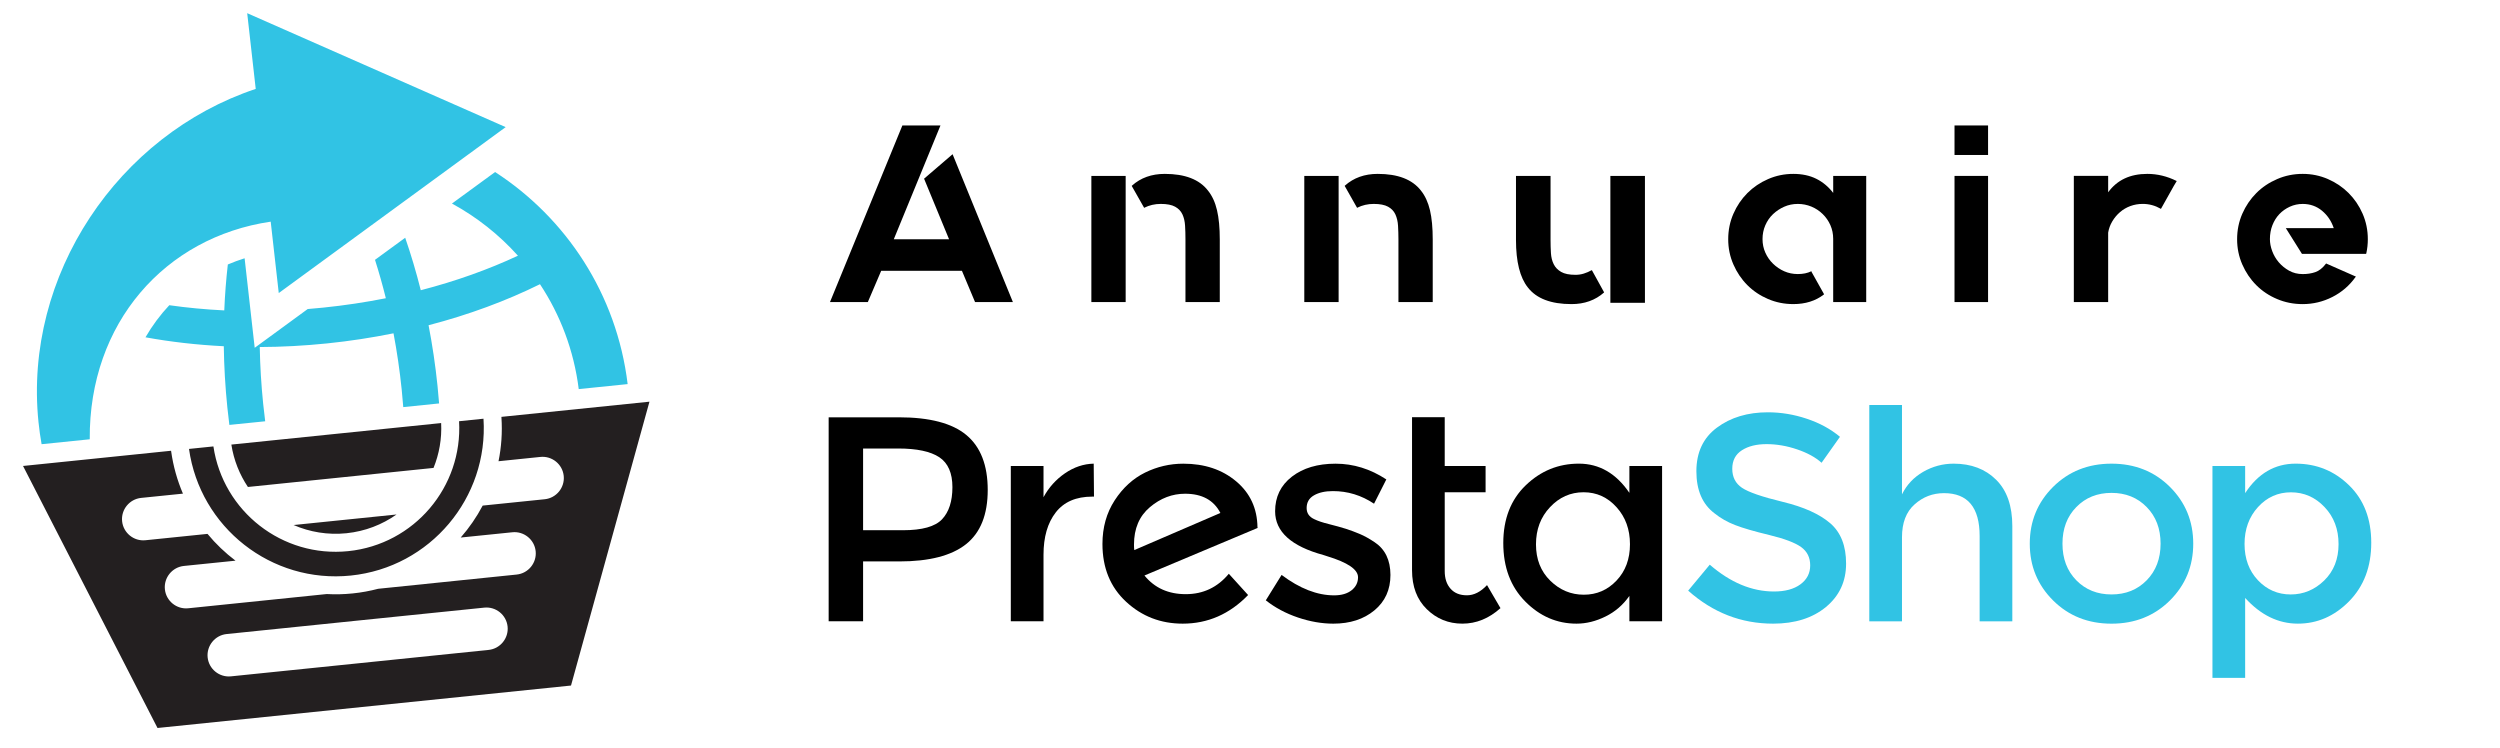 <?xml version="1.0" encoding="utf-8"?>
<!-- Generator: Adobe Illustrator 16.0.0, SVG Export Plug-In . SVG Version: 6.00 Build 0)  -->
<!DOCTYPE svg PUBLIC "-//W3C//DTD SVG 1.1//EN" "http://www.w3.org/Graphics/SVG/1.1/DTD/svg11.dtd">
<svg version="1.1" id="Calque_1" xmlns="http://www.w3.org/2000/svg" xmlns:xlink="http://www.w3.org/1999/xlink" x="0px" y="0px"
	 width="189.708px" height="56.75px" viewBox="0 0 189.708 56.75" enable-background="new 0 0 189.708 56.75" xml:space="preserve">
<g>
	<path d="M86.073,41.742c-0.015-0.089-0.022-0.229-0.022-0.42c0-1.211,0.402-2.157,1.207-2.836c0.806-0.681,1.696-1.02,2.67-1.02
		c1.282,0,2.177,0.485,2.679,1.46L86.073,41.742z M95.421,40.014c-0.018-1.432-0.555-2.596-1.618-3.489
		c-1.064-0.894-2.399-1.339-4.009-1.339c-1.019,0-1.987,0.226-2.902,0.675c-0.915,0.452-1.684,1.151-2.305,2.104
		c-0.62,0.955-0.93,2.058-0.93,3.313c0,1.815,0.599,3.278,1.794,4.385c1.197,1.109,2.627,1.662,4.297,1.662
		c1.905,0,3.559-0.724,4.962-2.172l-1.463-1.614c-0.856,1.031-1.945,1.548-3.268,1.548c-1.322,0-2.366-0.472-3.134-1.416
		l8.593-3.611L95.421,40.014z"/>
	<path d="M80.813,35.915c-0.687,0.473-1.23,1.076-1.628,1.815v-2.37h-2.482v11.785h2.482v-5.048c0-1.347,0.309-2.417,0.93-3.215
		c0.621-0.797,1.542-1.197,2.769-1.197h0.132l-0.022-2.502C82.227,35.2,81.5,35.445,80.813,35.915"/>
	<path d="M104.312,41.146c-0.401-0.269-0.773-0.476-1.118-0.622c-0.349-0.148-0.705-0.28-1.074-0.4
		c-0.37-0.115-0.796-0.233-1.275-0.353c-0.479-0.118-0.854-0.244-1.118-0.376c-0.384-0.177-0.575-0.457-0.575-0.843
		c0-0.427,0.182-0.75,0.555-0.963c0.368-0.214,0.848-0.323,1.438-0.323c1.123,0,2.162,0.316,3.122,0.957l0.932-1.843
		c-1.212-0.796-2.495-1.194-3.854-1.194c-1.358,0-2.462,0.329-3.31,0.983c-0.852,0.66-1.275,1.535-1.275,2.628
		c0,1.55,1.227,2.657,3.678,3.323c0.061,0.015,0.147,0.045,0.267,0.087c1.564,0.474,2.347,1.006,2.347,1.597
		c0,0.398-0.163,0.726-0.487,0.985c-0.323,0.258-0.768,0.388-1.327,0.388c-1.285,0-2.614-0.518-3.986-1.55l-1.198,1.928
		c0.708,0.561,1.525,0.995,2.448,1.307c0.923,0.311,1.813,0.463,2.67,0.463c1.271,0,2.31-0.335,3.121-1.008
		c0.813-0.674,1.219-1.565,1.219-2.691C105.508,42.502,105.11,41.678,104.312,41.146"/>
	<path d="M71.487,39.404c-0.525,0.555-1.51,0.831-2.958,0.831h-3.035v-6.201h2.659c1.417,0,2.458,0.221,3.124,0.662
		c0.664,0.442,0.996,1.202,0.996,2.272C72.271,38.039,72.01,38.85,71.487,39.404 M73.336,33.015
		c-1.079-0.902-2.792-1.349-5.14-1.349h-5.315v15.479h2.613v-4.542h2.747c2.275,0,3.961-0.435,5.062-1.306
		c1.1-0.87,1.649-2.245,1.649-4.12C74.952,35.306,74.414,33.914,73.336,33.015"/>
	<path d="M111.314,45.173c-0.532,0-0.946-0.164-1.24-0.497c-0.297-0.334-0.444-0.778-0.444-1.339v-5.984h3.101V35.36h-3.101v-3.701
		h-2.48v11.61c0,1.243,0.373,2.227,1.118,2.956c0.743,0.73,1.644,1.099,2.7,1.099c1.059,0,2.019-0.393,2.893-1.176l-1.021-1.749
		C112.355,44.917,111.844,45.173,111.314,45.173"/>
	<path d="M122.666,44.056c-0.678,0.717-1.504,1.072-2.479,1.072s-1.823-0.353-2.546-1.062c-0.725-0.709-1.086-1.629-1.086-2.757
		c0-1.131,0.354-2.071,1.064-2.823c0.708-0.756,1.558-1.132,2.547-1.132c0.987,0,1.822,0.376,2.5,1.132
		c0.682,0.752,1.021,1.692,1.021,2.812C123.687,42.421,123.347,43.341,122.666,44.056 M123.643,37.399
		c-1.006-1.475-2.283-2.216-3.833-2.216c-1.552,0-2.895,0.549-4.031,1.642c-1.136,1.093-1.705,2.555-1.705,4.383
		c0,1.832,0.553,3.311,1.662,4.431c1.107,1.123,2.406,1.686,3.897,1.686c0.737,0,1.473-0.183,2.203-0.545
		c0.732-0.361,1.333-0.881,1.807-1.562v1.928h2.481V35.36h-2.481V37.399L123.643,37.399z"/>
	<path fill="#31C3E4" d="M162.897,44.035c-0.701,0.716-1.591,1.073-2.668,1.073c-1.079,0-1.968-0.357-2.671-1.073
		c-0.702-0.717-1.051-1.643-1.051-2.78s0.349-2.063,1.051-2.778c0.701-0.718,1.592-1.075,2.671-1.075
		c1.077,0,1.967,0.357,2.668,1.075c0.702,0.715,1.055,1.639,1.055,2.778C163.952,42.393,163.599,43.318,162.897,44.035
		 M160.229,35.184c-1.774,0-3.249,0.589-4.432,1.761c-1.181,1.177-1.771,2.612-1.771,4.311c0,1.696,0.589,3.132,1.771,4.309
		c1.183,1.174,2.657,1.761,4.432,1.761c1.771,0,3.248-0.587,4.431-1.761c1.181-1.177,1.77-2.608,1.77-4.309
		c0-1.698-0.589-3.134-1.77-4.311C163.477,35.772,162,35.184,160.229,35.184"/>
	<path fill="#31C3E4" d="M176.373,44.046c-0.725,0.707-1.573,1.063-2.548,1.063c-0.974,0-1.801-0.357-2.481-1.073
		c-0.679-0.717-1.021-1.639-1.021-2.758c0-1.121,0.342-2.056,1.021-2.801c0.679-0.746,1.513-1.119,2.503-1.119
		c0.988,0,1.839,0.373,2.547,1.119c0.709,0.745,1.063,1.682,1.063,2.811C177.458,42.417,177.096,43.337,176.373,44.046
		 M178.254,36.825c-1.121-1.093-2.473-1.642-4.054-1.642c-1.579,0-2.857,0.747-3.831,2.238V35.36h-2.481v16.081h2.481v-6.067
		c1.181,1.3,2.515,1.95,3.999,1.95c1.483,0,2.781-0.568,3.896-1.704c1.115-1.138,1.674-2.614,1.674-4.431
		C179.939,39.37,179.377,37.918,178.254,36.825"/>
	<path fill="#31C3E4" d="M148.251,35.184c-0.829,0-1.599,0.209-2.316,0.621c-0.716,0.415-1.249,0.983-1.606,1.707v-6.778h-2.481
		v16.412h2.481v-6.378c0-1.093,0.316-1.926,0.955-2.492c0.634-0.569,1.377-0.855,2.234-0.855c1.804,0,2.703,1.087,2.703,3.256v6.47
		h2.48v-7.221c0-1.536-0.408-2.71-1.229-3.521C150.653,35.592,149.58,35.184,148.251,35.184"/>
	<path fill="#31C3E4" d="M138.884,39.705c-0.809-0.694-2.004-1.235-3.592-1.619c-1.587-0.384-2.623-0.743-3.11-1.074
		s-0.732-0.811-0.732-1.44c0-0.625,0.245-1.095,0.732-1.405c0.487-0.313,1.11-0.465,1.872-0.465c0.759,0,1.531,0.132,2.313,0.397
		c0.782,0.265,1.402,0.604,1.86,1.018l1.395-1.97c-0.709-0.592-1.55-1.051-2.524-1.373c-0.976-0.327-1.958-0.487-2.946-0.487
		c-1.536,0-2.825,0.388-3.865,1.163c-1.043,0.774-1.56,1.879-1.56,3.312c0,1.432,0.456,2.496,1.372,3.188
		c0.457,0.368,0.981,0.669,1.574,0.896c0.589,0.229,1.452,0.479,2.589,0.753c1.139,0.276,1.938,0.577,2.405,0.908
		c0.465,0.333,0.697,0.798,0.697,1.397c0,0.597-0.249,1.074-0.742,1.438c-0.496,0.364-1.164,0.543-2.005,0.543
		c-1.683,0-3.309-0.679-4.874-2.035l-1.639,1.97c1.875,1.67,4.024,2.505,6.445,2.505c1.654,0,2.991-0.423,4.01-1.264
		c1.018-0.843,1.528-1.939,1.528-3.29C140.09,41.422,139.687,40.397,138.884,39.705"/>
	<g>
		<path d="M72.994,20.548h-6.126l-1.014,2.374h-2.872L68.475,9.52h2.891l-3.542,8.635h4.193l-1.896-4.596l2.164-1.857l4.576,11.22
			H73.99L72.994,20.548z"/>
		<path d="M82.816,13.349h2.603v9.573h-2.603V13.349z M91.662,14.458c0.32,0.396,0.55,0.895,0.689,1.494
			c0.142,0.601,0.21,1.34,0.21,2.221v4.749h-2.604v-4.761c0-0.358-0.009-0.7-0.029-1.026c-0.018-0.327-0.084-0.615-0.199-0.864
			c-0.116-0.25-0.302-0.445-0.557-0.585c-0.255-0.141-0.619-0.212-1.09-0.212c-0.448,0-0.863,0.096-1.245,0.287v0.019l-0.021-0.019
			l-0.938-1.654l0.02-0.02c0.662-0.595,1.493-0.892,2.489-0.892C89.919,13.195,91.011,13.617,91.662,14.458z"/>
		<path d="M98.974,13.349h2.605v9.573h-2.605V13.349z M107.822,14.458c0.319,0.396,0.547,0.895,0.689,1.494
			c0.141,0.601,0.209,1.34,0.209,2.221v4.749h-2.602v-4.761c0-0.358-0.012-0.7-0.03-1.026c-0.02-0.327-0.087-0.615-0.201-0.864
			c-0.115-0.25-0.301-0.445-0.556-0.585c-0.256-0.141-0.618-0.212-1.091-0.212c-0.446,0-0.862,0.096-1.244,0.287v0.019l-0.021-0.019
			l-0.936-1.654l0.016-0.02c0.665-0.595,1.495-0.892,2.49-0.892C106.08,13.195,107.167,13.617,107.822,14.458z"/>
		<path d="M120.802,20.51l0.919,1.666v0.018c-0.665,0.588-1.487,0.882-2.47,0.882c-1.558,0-2.662-0.422-3.313-1.264
			c-0.6-0.753-0.9-1.954-0.9-3.599v-4.864h2.623v4.864c0,0.344,0.011,0.676,0.029,0.996c0.021,0.318,0.089,0.599,0.211,0.84
			c0.12,0.244,0.309,0.438,0.565,0.585c0.254,0.147,0.616,0.22,1.092,0.22c0.216,0,0.426-0.031,0.629-0.095
			c0.205-0.064,0.398-0.147,0.577-0.249H120.802z M124.823,13.349v9.63H122.2v-9.63H124.823z"/>
		<path d="M141.614,13.349v9.573h-2.506v-4.8c0-0.37-0.072-0.716-0.212-1.036c-0.141-0.319-0.336-0.602-0.585-0.844
			c-0.249-0.244-0.535-0.432-0.86-0.567c-0.326-0.133-0.669-0.201-1.026-0.201c-0.37,0-0.714,0.071-1.032,0.212
			c-0.318,0.14-0.604,0.33-0.853,0.566c-0.249,0.237-0.442,0.519-0.584,0.846c-0.142,0.327-0.21,0.675-0.21,1.046
			c0,0.359,0.068,0.7,0.21,1.019c0.142,0.321,0.335,0.602,0.584,0.844c0.249,0.244,0.534,0.437,0.853,0.578
			c0.318,0.14,0.662,0.211,1.032,0.211c0.396,0,0.734-0.07,1.016-0.21h0.021v0.038l0.954,1.704l-0.016,0.019
			c-0.626,0.485-1.398,0.728-2.316,0.728c-0.678,0-1.316-0.127-1.916-0.384c-0.6-0.255-1.123-0.605-1.571-1.053
			c-0.445-0.447-0.8-0.97-1.061-1.57c-0.263-0.6-0.394-1.237-0.394-1.914c0-0.689,0.131-1.333,0.394-1.934
			c0.261-0.599,0.615-1.122,1.061-1.569c0.448-0.448,0.972-0.802,1.571-1.062c0.6-0.262,1.238-0.394,1.916-0.394
			c0.661,0,1.244,0.124,1.74,0.371c0.497,0.247,0.925,0.605,1.285,1.073v-1.29H141.614z"/>
		<path d="M148.315,9.52h2.546v2.24h-2.546V9.52z M148.315,22.922v-9.573h2.546v9.573H148.315z"/>
		<path d="M165.181,13.731l-0.229,0.383l-0.976,1.742l-0.02-0.019c-0.422-0.242-0.875-0.364-1.36-0.364
			c-0.331,0-0.644,0.055-0.938,0.163c-0.294,0.109-0.554,0.263-0.783,0.459c-0.23,0.198-0.426,0.431-0.585,0.699
			c-0.162,0.268-0.266,0.556-0.316,0.861v5.266h-2.605v-9.573h2.605v1.244c0.678-0.931,1.666-1.397,2.969-1.397
			c0.765,0,1.505,0.179,2.22,0.536H165.181z"/>
		<path d="M174.737,13.195c0.676,0,1.313,0.131,1.916,0.394c0.598,0.26,1.122,0.614,1.568,1.062c0.447,0.447,0.802,0.97,1.063,1.569
			c0.261,0.601,0.394,1.245,0.394,1.934c0,0.37-0.04,0.728-0.116,1.073l-0.02,0.038h-4.862l-1.225-1.953h3.637
			c-0.179-0.535-0.476-0.976-0.889-1.32c-0.416-0.344-0.905-0.517-1.466-0.517c-0.346,0-0.67,0.07-0.976,0.209
			c-0.307,0.141-0.573,0.329-0.798,0.564c-0.222,0.235-0.396,0.514-0.524,0.838c-0.128,0.325-0.191,0.678-0.191,1.059
			c0,0.293,0.057,0.595,0.173,0.907c0.115,0.311,0.28,0.595,0.497,0.849c0.217,0.255,0.478,0.466,0.783,0.639
			c0.309,0.172,0.653,0.258,1.036,0.258c0.345,0,0.66-0.047,0.945-0.145c0.29-0.096,0.562-0.309,0.815-0.641l0.02-0.019l0.039,0.019
			l2.221,0.979l-0.039,0.039c-0.459,0.643-1.043,1.146-1.751,1.505c-0.71,0.36-1.459,0.541-2.25,0.541
			c-0.69,0-1.338-0.127-1.943-0.384c-0.607-0.255-1.134-0.605-1.579-1.053c-0.446-0.447-0.802-0.97-1.063-1.57
			c-0.262-0.6-0.393-1.237-0.393-1.914c0-0.689,0.131-1.333,0.393-1.934c0.262-0.599,0.617-1.122,1.063-1.569
			c0.445-0.448,0.972-0.802,1.579-1.062C173.399,13.327,174.046,13.195,174.737,13.195z"/>
	</g>
</g>
<g>
	<path fill-rule="evenodd" clip-rule="evenodd" fill="#231F20" d="M1.748,35.359l11.234-1.154l0.007,0.053
		c0.159,1.127,0.464,2.199,0.893,3.201l-3.176,0.324c-0.882,0.092-1.531,0.889-1.44,1.771l0,0c0.091,0.883,0.888,1.533,1.771,1.441
		l4.709-0.482c0.628,0.76,1.342,1.441,2.125,2.033l-3.918,0.4c-0.883,0.092-1.532,0.891-1.441,1.773l0,0
		c0.091,0.883,0.888,1.531,1.771,1.439l10.51-1.08c0.646,0.037,1.304,0.021,1.967-0.047c0.664-0.066,1.31-0.188,1.936-0.352
		l10.511-1.08c0.883-0.09,1.532-0.887,1.441-1.77l0,0c-0.091-0.883-0.888-1.531-1.771-1.439l-3.917,0.4
		c0.646-0.738,1.207-1.551,1.667-2.424l4.709-0.482c0.883-0.09,1.532-0.887,1.441-1.771l0,0c-0.09-0.883-0.887-1.531-1.771-1.439
		L37.829,35c0.217-1.066,0.298-2.178,0.223-3.314l-0.003-0.053l11.234-1.152L43.33,52.021c-10.459,1.072-20.918,2.148-31.378,3.221
		L1.748,35.359L1.748,35.359z M14.342,34.066c0.838,5.955,6.246,10.229,12.277,9.609s10.458-5.902,10.07-11.902l-1.853,0.191
		c0.285,4.975-3.398,9.344-8.407,9.859c-5.009,0.514-9.503-3.018-10.235-7.947L14.342,34.066L14.342,34.066z M17.556,33.736
		c0.185,1.188,0.625,2.275,1.256,3.217l7.043-0.723l7.043-0.723c0.427-1.051,0.637-2.205,0.578-3.404L17.556,33.736L17.556,33.736z
		 M30.091,39.041l-3.906,0.4l-3.906,0.4c1.223,0.533,2.595,0.768,4.011,0.623S29.001,39.811,30.091,39.041L30.091,39.041z
		 M36.747,46.109l-9.775,1l-9.775,1.004c-0.883,0.09-1.531,0.889-1.441,1.771l0,0c0.091,0.883,0.887,1.531,1.771,1.439l9.775-1.002
		l9.775-1.004c0.883-0.09,1.531-0.889,1.441-1.771l0,0C38.427,46.664,37.63,46.016,36.747,46.109z"/>
	<path fill-rule="evenodd" clip-rule="evenodd" fill="#31C3E4" d="M18.758,1l0.647,5.746C8.961,10.23,1.777,20.884,2.921,32.029
		c0.059,0.568,0.137,1.129,0.236,1.678l3.653-0.373C6.744,24.51,12.526,17.997,20.542,16.82l0.611,5.418L38.372,9.646L18.758,1
		L18.758,1z M37.569,13.054c5.385,3.491,9.23,9.255,10.059,16.093l-3.712,0.379c-0.367-2.939-1.404-5.638-2.94-7.96
		c-2.552,1.26-5.395,2.318-8.455,3.114c0.29,1.498,0.519,3.038,0.68,4.61c0.045,0.443,0.085,0.885,0.119,1.324l-2.719,0.279
		c-0.033-0.438-0.073-0.881-0.118-1.324c-0.15-1.461-0.359-2.887-0.622-4.276c-1.635,0.331-3.321,0.591-5.049,0.768
		c-1.729,0.177-3.433,0.267-5.101,0.274c0.025,1.414,0.111,2.854,0.26,4.314c0.045,0.443,0.097,0.883,0.153,1.32l-2.719,0.275
		c-0.056-0.436-0.106-0.877-0.152-1.318c-0.161-1.574-0.25-3.126-0.271-4.652c-2.056-0.103-4.044-0.332-5.942-0.678
		c0.511-0.883,1.116-1.699,1.807-2.435c1.347,0.191,2.741,0.325,4.172,0.394c0.049-1.185,0.139-2.348,0.269-3.485
		c0.412-0.176,0.836-0.333,1.274-0.471l0.766,6.793l4.022-2.941c0.391-0.032,0.786-0.067,1.181-0.108
		c1.626-0.167,3.211-0.406,4.748-0.712c-0.247-0.998-0.522-1.969-0.823-2.914l2.292-1.675c0.442,1.281,0.838,2.61,1.182,3.982
		c2.66-0.688,5.137-1.575,7.372-2.62c-1.429-1.594-3.124-2.934-5.006-3.958L37.569,13.054z"/>
</g>
</svg>
